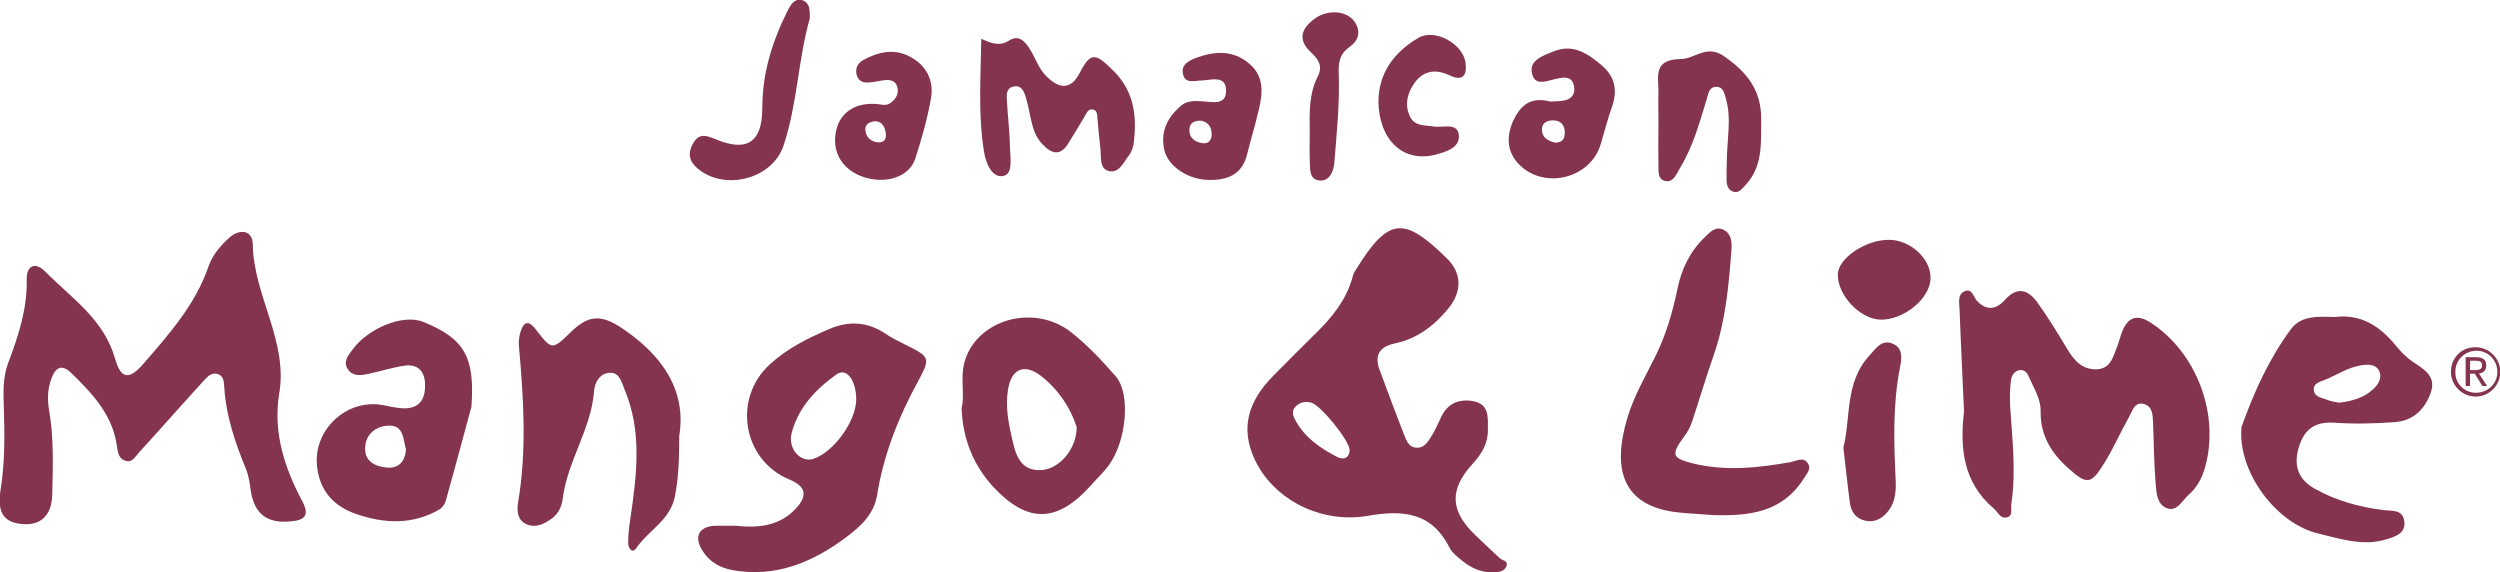 <?xml version="1.0" encoding="utf-8"?>
<!-- Generator: Adobe Illustrator 27.6.1, SVG Export Plug-In . SVG Version: 6.00 Build 0)  -->
<svg version="1.1" id="Layer_1" xmlns="http://www.w3.org/2000/svg" xmlns:xlink="http://www.w3.org/1999/xlink" x="0px" y="0px"
	 viewBox="0 0 851.7 195" style="enable-background:new 0 0 851.7 195;" xml:space="preserve">
<style type="text/css">
	.st0{fill:#84344E;}
	.st1{fill:#FFFFFF;}
</style>
<g>
	<g>
		<path class="st0" d="M506.9,145.8c0.2,4.8-1.8,8.5-5.1,12.1c-8.2,8.9-7.8,16.2,0.9,24.5c2.8,2.6,5.5,5.3,8.3,7.8
			c0.9,0.8,2.9,0.8,2.2,2.7c-0.5,1.4-1.9,1.9-3.3,2c-4.5,0.5-8.4-1.1-11.8-3.9c-1.6-1.3-3.3-2.6-4.2-4.3c-6-12-15.6-13.1-27.7-11
			c-16.5,2.9-32.6-5.8-38.8-19.3c-4.7-10.2-2.6-19.4,6.6-28.6c4.6-4.6,9.2-9.3,13.8-13.8c5.9-5.7,11-11.9,13.1-20
			c0.2-0.9,0.7-1.6,1.2-2.4c11-17.7,16.2-17.9,30.8-3.6c5.2,5.1,5.2,11.3,0.6,17c-4.8,5.9-10.7,10.4-18.3,12c-5.6,1.2-7,4.3-5.1,9.3
			c2.7,7.2,5.3,14.3,8.1,21.4c0.8,2,1.5,4.6,4.2,4.8c3,0.3,4.2-2.3,5.5-4.3c1.3-2.1,2.2-4.4,3.3-6.6c2.3-4.4,6.2-5.8,10.8-4.9
			C507.2,137.7,506.9,141.9,506.9,145.8z M459.8,153.3c-0.3-3.6-10-15.3-13-16.1c-2.1-0.6-4-0.2-5.5,1.4c-1.5,1.6-0.7,3.3,0.2,4.9
			c3.2,5.7,8.3,9.2,13.9,12.1C457.8,156.9,459.7,156,459.8,153.3z"/>
		<path class="st0" d="M95,134.8c-1.9,13.1,2.1,24.9,8.1,36.2c2.4,4.6,0.6,6.2-3.8,6.6c-8.3,0.9-12.7-2.5-13.9-10.6
			c-0.3-2.4-0.7-5-1.6-7.2c-3.7-9-6.8-18.1-7.4-27.9c-0.1-1.8-0.2-3.9-2.3-4.5c-2-0.6-3.4,0.9-4.6,2.2c-7.4,8.1-14.7,16.4-22.1,24.5
			c-1.3,1.4-2.4,3.8-4.9,2.8c-2.2-0.8-2.4-3.1-2.7-5.1c-1.5-10.5-8.3-17.7-15.4-24.6c-3.2-3.2-5.4-2.3-6.9,1.8
			c-1.3,3.5-1.4,7-0.8,10.6c1.7,9.6,1.3,19.3,1.1,28.9c-0.2,7.2-4,10.7-10.5,10c-6.2-0.6-8.3-4.1-7.1-11.7
			c1.5-9.3,1.4-18.8,1.1-28.2c-0.2-5-0.3-10.1,1.4-14.7c3.5-9.3,6.6-18.5,6.4-28.7c-0.1-4.6,2.8-6.3,6.5-2.5
			c8.9,9,19.8,16.1,23.6,29.5c2,7.1,4.9,7.2,9.6,1.8c8.8-10.2,17.8-20.2,22.3-33.4c1.3-3.8,4.1-7,7.1-9.7c3.7-3.2,7.9-2.3,7.9,2.3
			C86.4,101,98.5,116.6,95,134.8z"/>
		<path class="st0" d="M669.1,140.2c-0.5-12-1.1-23.3-1.5-34.5c-0.1-2.3-0.9-5.6,2-6.6c2.4-0.8,2.8,2.4,4.2,3.7
			c3.4,3.3,6.5,2.4,9.3-0.7c4.3-4.8,8.1-3.2,11.1,1.1c3.7,5.1,6.9,10.5,10.2,15.9c2.3,3.9,5.3,7,10.1,6.7c4.8-0.3,5.5-4.7,6.9-8.1
			c0.6-1.4,0.9-3,1.5-4.5c2-5.3,5.2-6.3,9.9-3.2c15.5,10.1,23.4,31,18.5,48.9c-1,3.8-2.8,7.2-5.7,9.7c-2.3,2-3.9,5.9-7.5,4.5
			c-3.2-1.3-3.5-5.2-3.7-8.2c-0.6-6.9-0.6-13.9-0.9-20.9c-0.1-2.4-0.1-5.4-2.9-6.3c-3.3-1.1-4.1,2.2-5.2,4.2c-3,5.3-5.4,10.9-8.6,16
			c-4.5,7.3-5.9,7.2-12.2,1.6c-5.8-5.2-9.5-11.2-9.4-19.3c0.1-4.2-2.2-7.7-3.8-11.4c-0.6-1.4-1.4-3-3.4-2.7
			c-1.8,0.3-2.7,1.9-2.9,3.4c-0.4,2.9-0.4,5.8-0.3,8.7c0.7,11.2,2.1,22.4,0.4,33.6c-0.2,1.6,0.7,4.1-1.7,4.5c-2,0.4-2.9-1.8-4.2-3
			C668.6,164.3,667.7,152.2,669.1,140.2z"/>
		<path class="st0" d="M250.4,179.1c7.6,0.8,14.9,0.3,20.6-5.7c4.3-4.6,3.6-7.7-2.2-10.1c-15.8-6.6-19.3-27.6-6.5-39.2
			c5.9-5.4,12.9-8.9,20.2-12c6.7-2.9,13.1-2.5,19.2,1.6c2,1.4,4.3,2.5,6.5,3.6c8.8,4.4,8.9,4.5,4.4,12.9
			c-6.6,12.1-11.6,24.8-13.8,38.5c-1.1,6.6-5.6,10.6-10.5,14.3c-11.5,8.6-24.1,13.9-38.9,11.2c-4.2-0.8-7.6-2.8-9.9-6.3
			c-3.3-5-1.5-8.6,4.3-8.8C245.9,179.1,248.1,179.1,250.4,179.1z M291.7,135.9c-0.1-6.6-3.4-10.8-6.8-8.3c-7,5-12.9,11.2-15.2,19.9
			c-1.4,5.4,3.1,10.3,7.5,8.8C284.2,153.9,291.8,143.2,291.7,135.9z"/>
		<path class="st0" d="M795.5,108c8.4-1.1,15,2.8,20.5,9.5c1.7,2.1,3.6,4.1,5.8,5.6c3.8,2.6,8.2,4.9,6.4,10.4
			c-1.9,5.7-5.9,9.8-12.2,10.3c-6.9,0.5-13.9,0.7-20.9,0.2c-6.8-0.4-10.3,2.5-12.1,8.9c-1.7,6.3,0.4,10.7,5.6,13.6
			c7.3,4.1,15.3,6.3,23.6,7.3c2.9,0.3,6.4-0.2,6.9,3.8c0.5,4.1-3,5.2-6,6.1c-8,2.5-15.6-0.1-23.2-1.9c-14.7-3.5-27.4-21.1-26.3-35.8
			c0-0.2,0-0.5,0.1-0.7c4.2-11.8,9.4-23.2,16.8-33.2C783.9,107.5,789.6,107.8,795.5,108z M796.8,137.2c4.5-0.5,8.6-1.7,11.8-4.7
			c1.6-1.5,3-3.7,2-6c-1.1-2.4-3.6-2.4-5.9-2.1c-4.5,0.6-8.3,3.2-12.4,4.9c-1.7,0.7-4.4,1.2-4,3.8c0.4,2.4,3,2.4,4.7,3.2
			C794.3,136.8,795.7,136.9,796.8,137.2z"/>
		<path class="st0" d="M231.4,148.5c0,8.7-0.3,14.7-1.5,20.7c-1.6,8-9,11.5-13.1,17.5c-1.3,2-2.8,0.2-2.8-1.7c0-2.7,0.3-5.4,0.7-8
			c2.2-15,4.2-29.9-2-44.5c-1-2.5-1.7-5.7-5-5.5c-3.4,0.2-5.1,3.3-5.3,6.2c-1,13-9.1,23.9-10.7,36.7c-0.3,2.7-1.5,5.2-3.9,6.9
			c-2.5,1.7-5.2,3.1-8.2,1.9c-3.3-1.3-3.6-4.6-3.1-7.5c3-17.7,1.9-35.4,0.3-53.1c-0.2-1.7,0.1-3.7,0.6-5.3c1.1-3.3,2.8-3.7,5.1-0.6
			c5.6,7.2,5.6,7.1,12,0.9c5.6-5.4,9.7-6.1,16.3-2C225.3,120.4,234,132.8,231.4,148.5z"/>
		<path class="st0" d="M584.1,175.5c-4-0.3-8.1-0.5-12.1-0.9c-19.7-2-22.8-15.2-17.5-32.5c2.1-7,5.9-13.6,9.2-20.2
			c3.8-7.5,6.1-15.4,7.8-23.6c1.4-6.8,4.3-12.7,9.3-17.5c1.8-1.7,3.6-3.9,6.4-2.5c2.6,1.3,2.8,4,2.7,6.4c-0.9,12.3-2,24.6-6.1,36.4
			c-2.6,7.4-4.8,14.9-7.3,22.4c-0.6,1.9-1.6,3.7-2.8,5.3c-4.5,6.1-4.1,7.3,3.1,9.1c11.2,2.7,22.3,1.5,33.4-0.5
			c1.9-0.4,4.1-1.8,5.6,0.3c1.5,2.1-0.4,3.8-1.4,5.5C607.2,174.5,596,175.8,584.1,175.5z"/>
		<path class="st0" d="M160.6,138.6c-2,7.3-5.3,19.8-8.8,32.2c-0.3,1-1.1,2.1-2,2.7c-9.2,5.4-18.9,4.9-28.5,1.6
			c-7.3-2.5-12.1-7.5-13.2-15.5c-1.9-12.7,9.7-23.9,22.3-21.6c2.6,0.5,5.3,1.2,8,1.1c5.2-0.3,6.6-4,6.4-8.5c-0.2-4.4-2.8-6.7-7.1-6
			c-4.2,0.6-8.3,2-12.4,2.8c-2.4,0.5-5.1,0.9-6.8-1.6c-1.7-2.6,0.1-4.7,1.6-6.7c5.2-7.2,17.2-12.3,24.2-9.4
			C157.9,115.3,161.9,121.2,160.6,138.6z M138.3,153.1c-1-3.3-0.6-8.2-5.8-8.1c-4.3,0.1-7.9,2.8-8.1,7.4c-0.3,4.7,3.4,6.6,7.5,6.9
			C135.6,159.6,138,157.5,138.3,153.1z"/>
		<path class="st0" d="M327.6,139.1c1-4-0.1-8.8,0.5-13.4c2.3-15.9,23.1-23.1,36.7-12.6c5.6,4.4,10.6,9.7,15.3,15.1
			c5.2,6,3.7,22.2-2.5,30.5c-1.7,2.3-3.9,4.3-5.8,6.5c-11.5,12.9-21.6,13.3-33.4,0.7C331.8,158.7,328,149.8,327.6,139.1z
			 M366.8,145.5c-1.9-6.1-5.9-12.5-12-17.3c-5.7-4.5-10.3-2.7-11.4,4.6c-1,6.1,0.3,12,1.7,18c1.3,5.6,3.5,9.9,10.1,9.3
			C361.1,159.5,366.8,152.9,366.8,145.5z"/>
		<path class="st0" d="M334.3,13.2c3.6,1.7,6.3,2.6,9.5,0.6c3.3-2.1,5.4,0.3,7.1,3c1.9,3,2.9,6.6,5.6,9.2c4.5,4.5,8.4,4.5,11.3-1.1
			c3.8-7.4,5.5-6.8,11.6-0.7c7,7,7.9,15.3,6.9,24.2c-0.2,1.5-0.7,3.2-1.6,4.4c-1.9,2.4-3.4,6.3-6.9,5.5c-3.3-0.8-2.6-4.8-2.9-7.6
			c-0.4-3.3-0.7-6.7-1-10.1c-0.1-1.3,0-3-1.6-3.3c-1.6-0.3-2.1,1.2-2.8,2.4c-1.8,3.1-3.7,6.1-5.6,9.2c-2.7,4.4-5.7,3.5-8.7,0.3
			c-2.5-2.5-3.4-5.8-4.1-9.1c-0.5-2.4-1-4.9-1.7-7.2c-0.6-2-1.6-4-4.2-3.4c-2.3,0.5-2.3,2.6-2.2,4.4c0.3,5.6,1,11.2,1.1,16.8
			c0.1,3.4,1.1,8.9-2.6,9.3c-3.7,0.5-5.8-4.8-6.3-8.5C333.2,39,334.1,26.5,334.3,13.2z"/>
		<path class="st0" d="M565,41c0-3.1-0.1-6.3,0-9.4c0.1-5.4-2.1-11.4,7.8-11.5c4.6-0.1,8.7-5.1,14.6-0.9
			c7.8,5.4,12.7,11.6,12.6,21.5c-0.1,7.9,0.7,15.8-5.3,22.3c-1.1,1.1-2,2.7-3.8,2.4c-2.2-0.4-2.7-2.4-2.7-4.2
			c0-4.7,0.1-9.4,0.5-14.1c0.3-4.5,0.6-9-0.7-13.4c-0.6-1.9-0.8-4.3-3.6-4.1c-2.2,0.2-2.4,2.3-2.9,4c-2.5,8.1-4.7,16.4-9.2,23.7
			c-1.2,2-2.2,5.1-5.2,4.3c-2.6-0.7-2-3.7-2.1-5.9c-0.1-4.9,0-9.9,0-14.8C565.1,41,565,41,565,41z"/>
		<path class="st0" d="M528.1,34.6c1.3-0.1,3.1,0,4.9-0.4c2.6-0.5,3.8-2.4,3.2-5c-0.5-2.5-2.3-3.1-4.6-2.6c-0.2,0-0.4,0.1-0.7,0.1
			c-3.3,0.5-8,3.2-9-1.8c-1-4.4,3.9-6,7.4-7.4c6.7-2.7,11.7,0.8,16.4,4.8c4.5,3.8,5.4,8.5,3.5,14c-1.5,4.2-2.6,8.6-3.9,12.9
			c-3.4,11.4-18.8,15.5-27.5,7.1c-4.4-4.3-4.7-9.4-2.4-14.9C517.9,36,521.3,32.8,528.1,34.6z M529.8,48.6c2.4,0,3.3-1.3,3.3-3.4
			c0-2.6-1.4-4.2-4-4.2c-1.9,0-3.7,0.8-3.8,2.9C525.2,46.9,527.4,48,529.8,48.6z"/>
		<path class="st0" d="M409.7,27.4c-2.6,0-6,1.4-6.7-2.3c-0.7-3.2,2.3-4.6,4.8-5.5c6.2-2.2,12.3-2.6,17.8,2.1
			c5.1,4.3,4.6,9.9,3.3,15.5c-1.2,5.2-2.8,10.4-4.1,15.6c-1.7,6.7-6.7,8.6-12.8,8.5c-7.1,0-13.9-4.5-15.3-10
			c-1.5-6.4,1-11.4,5.8-15.4c2.1-1.7,4.6-1.5,7.1-1.4c3.4,0.2,8.3,1.6,8.1-3.9C417.5,25.7,412.9,27.2,409.7,27.4z M409.1,41.1
			c-2.1,0-3.8,0.7-3.9,2.9c-0.2,2.7,1.6,4.2,4,4.7c2.2,0.5,3.5-0.6,3.6-2.8C412.8,43.3,411.7,41.6,409.1,41.1z"/>
		<path class="st0" d="M298.3,35.4c1.8,0.1,3.6,0.9,5.2-0.4c1.7-1.3,2.8-3.1,2.2-5.3c-0.5-2.1-2.3-2.6-4.2-2.4
			c-1.6,0.1-3.1,0.6-4.6,0.7c-2.1,0.3-4.2,0.2-5-2.3c-0.7-2.2,0.3-4.2,2.1-5.2c5.1-2.8,10.6-4.1,16-1.2c5.5,2.9,8.2,8,7.2,14
			c-1.2,7-3.2,14-5.4,20.8c-2,6-9.5,8.6-17,6.4c-7.4-2.2-11.3-8.1-10.1-15.2C285.8,38.7,290.8,35,298.3,35.4z M297.8,41.3
			c-2.1,0.4-3.4,1.4-2.9,3.6c0.4,2.2,2.1,3.4,4.2,3.6c2.4,0.2,3-1.5,2.6-3.5C301.3,42.9,300.3,41.2,297.8,41.3z"/>
		<path class="st0" d="M628,152.5c2.6-10.2,0.4-22.2,8.9-31.4c2.1-2.3,4.1-5.5,7.7-4.1c3.8,1.4,3.3,5.1,2.7,8.1
			c-2.5,12.7-2.1,25.4-1.5,38.2c0.2,3.6,0,7.3-2.2,10.4c-2,2.7-4.5,4.4-8.1,3.7c-3.3-0.7-4.9-3.1-5.3-6.2
			C629.4,165.2,628.8,159.2,628,152.5z"/>
		<path class="st0" d="M275.9,6.2c-4,13.9-4.2,29.2-9,43.5c-3.8,11.2-19.7,15.4-29,7.9c-3.1-2.5-3.8-5.3-1.7-8.9
			c2.1-3.5,4.5-2.5,7.5-1.3c10.7,4.5,16,1.2,16-10.6c0-12.1,3.5-23,8.8-33.5c1-1.9,2.4-4.2,5.2-3.1C275.9,1.2,275.9,3.5,275.9,6.2z"
			/>
		<path class="st0" d="M469.6,34.6c0.1-10,5.5-16.9,13.6-21.7c5.6-3.3,15.3,2,16.1,8.6c0.5,3.9-0.8,6.4-5.4,4.2
			c-5-2.4-9.3-1.6-12.3,3c-2.2,3.3-3.1,7-1.3,10.9c1.6,3.5,5.1,3,8.2,3.5c3,0.5,8-1.5,8.5,2.9c0.4,4.4-4.3,5.7-8,6.7
			C478,55.5,469.8,47.7,469.6,34.6z"/>
		<path class="st0" d="M657.7,94.7c0,6.9-9.1,14.4-17.1,14.2c-6.9-0.2-14.6-8.3-14.5-15.4c0.1-5.5,9.5-11.9,17.6-11.8
			C650.9,81.8,657.8,88.2,657.7,94.7z"/>
		<path class="st0" d="M446.2,45c-0.1-6.5-0.3-13.1,2.8-19.1c1.8-3.5-0.1-6-2.5-8.2c-4.5-4.2-3.1-8,1.2-11.2
			c4.6-3.5,11.4-2.9,13.9,1.1c2.1,3.2,1.2,6.2-1.7,8.3c-3.6,2.5-4,5.4-3.8,9.7c0.3,9.8-0.7,19.7-1.5,29.6c-0.2,2.8-1.4,6.5-4.9,6.3
			c-3.9-0.2-3.3-4.2-3.5-7C446.1,51.3,446.2,48.2,446.2,45z"/>
	</g>
	<path class="st0" d="M843.2,118.3c4.6-0.1,8.5,3.6,8.6,8.2c0.1,4.6-3.6,8.5-8.2,8.6c-4.6,0.1-8.5-3.6-8.6-8.2c0-0.1,0-0.1,0-0.2
		C834.9,122.1,838.5,118.3,843.2,118.3C843.1,118.3,843.1,118.3,843.2,118.3 M843.2,133.8c4,0.2,7.4-2.8,7.6-6.7
		c0.2-4-2.8-7.4-6.7-7.6c-4-0.2-7.4,2.8-7.6,6.7c0,0.1,0,0.3,0,0.4c-0.2,3.8,2.8,7,6.6,7.2C843.1,133.8,843.1,133.8,843.2,133.8
		 M840,121.7h3.6c2.3,0,3.4,0.9,3.4,2.8c0.1,1.4-0.9,2.6-2.3,2.7c-0.1,0-0.2,0-0.2,0l2.8,4.3h-1.6l-2.6-4.2h-1.6v4.2H840L840,121.7z
		 M841.5,126.1h1.5c1.3,0,2.6-0.1,2.6-1.7c0-1.4-1.2-1.5-2.2-1.5h-1.9L841.5,126.1z"/>
</g>
</svg>

